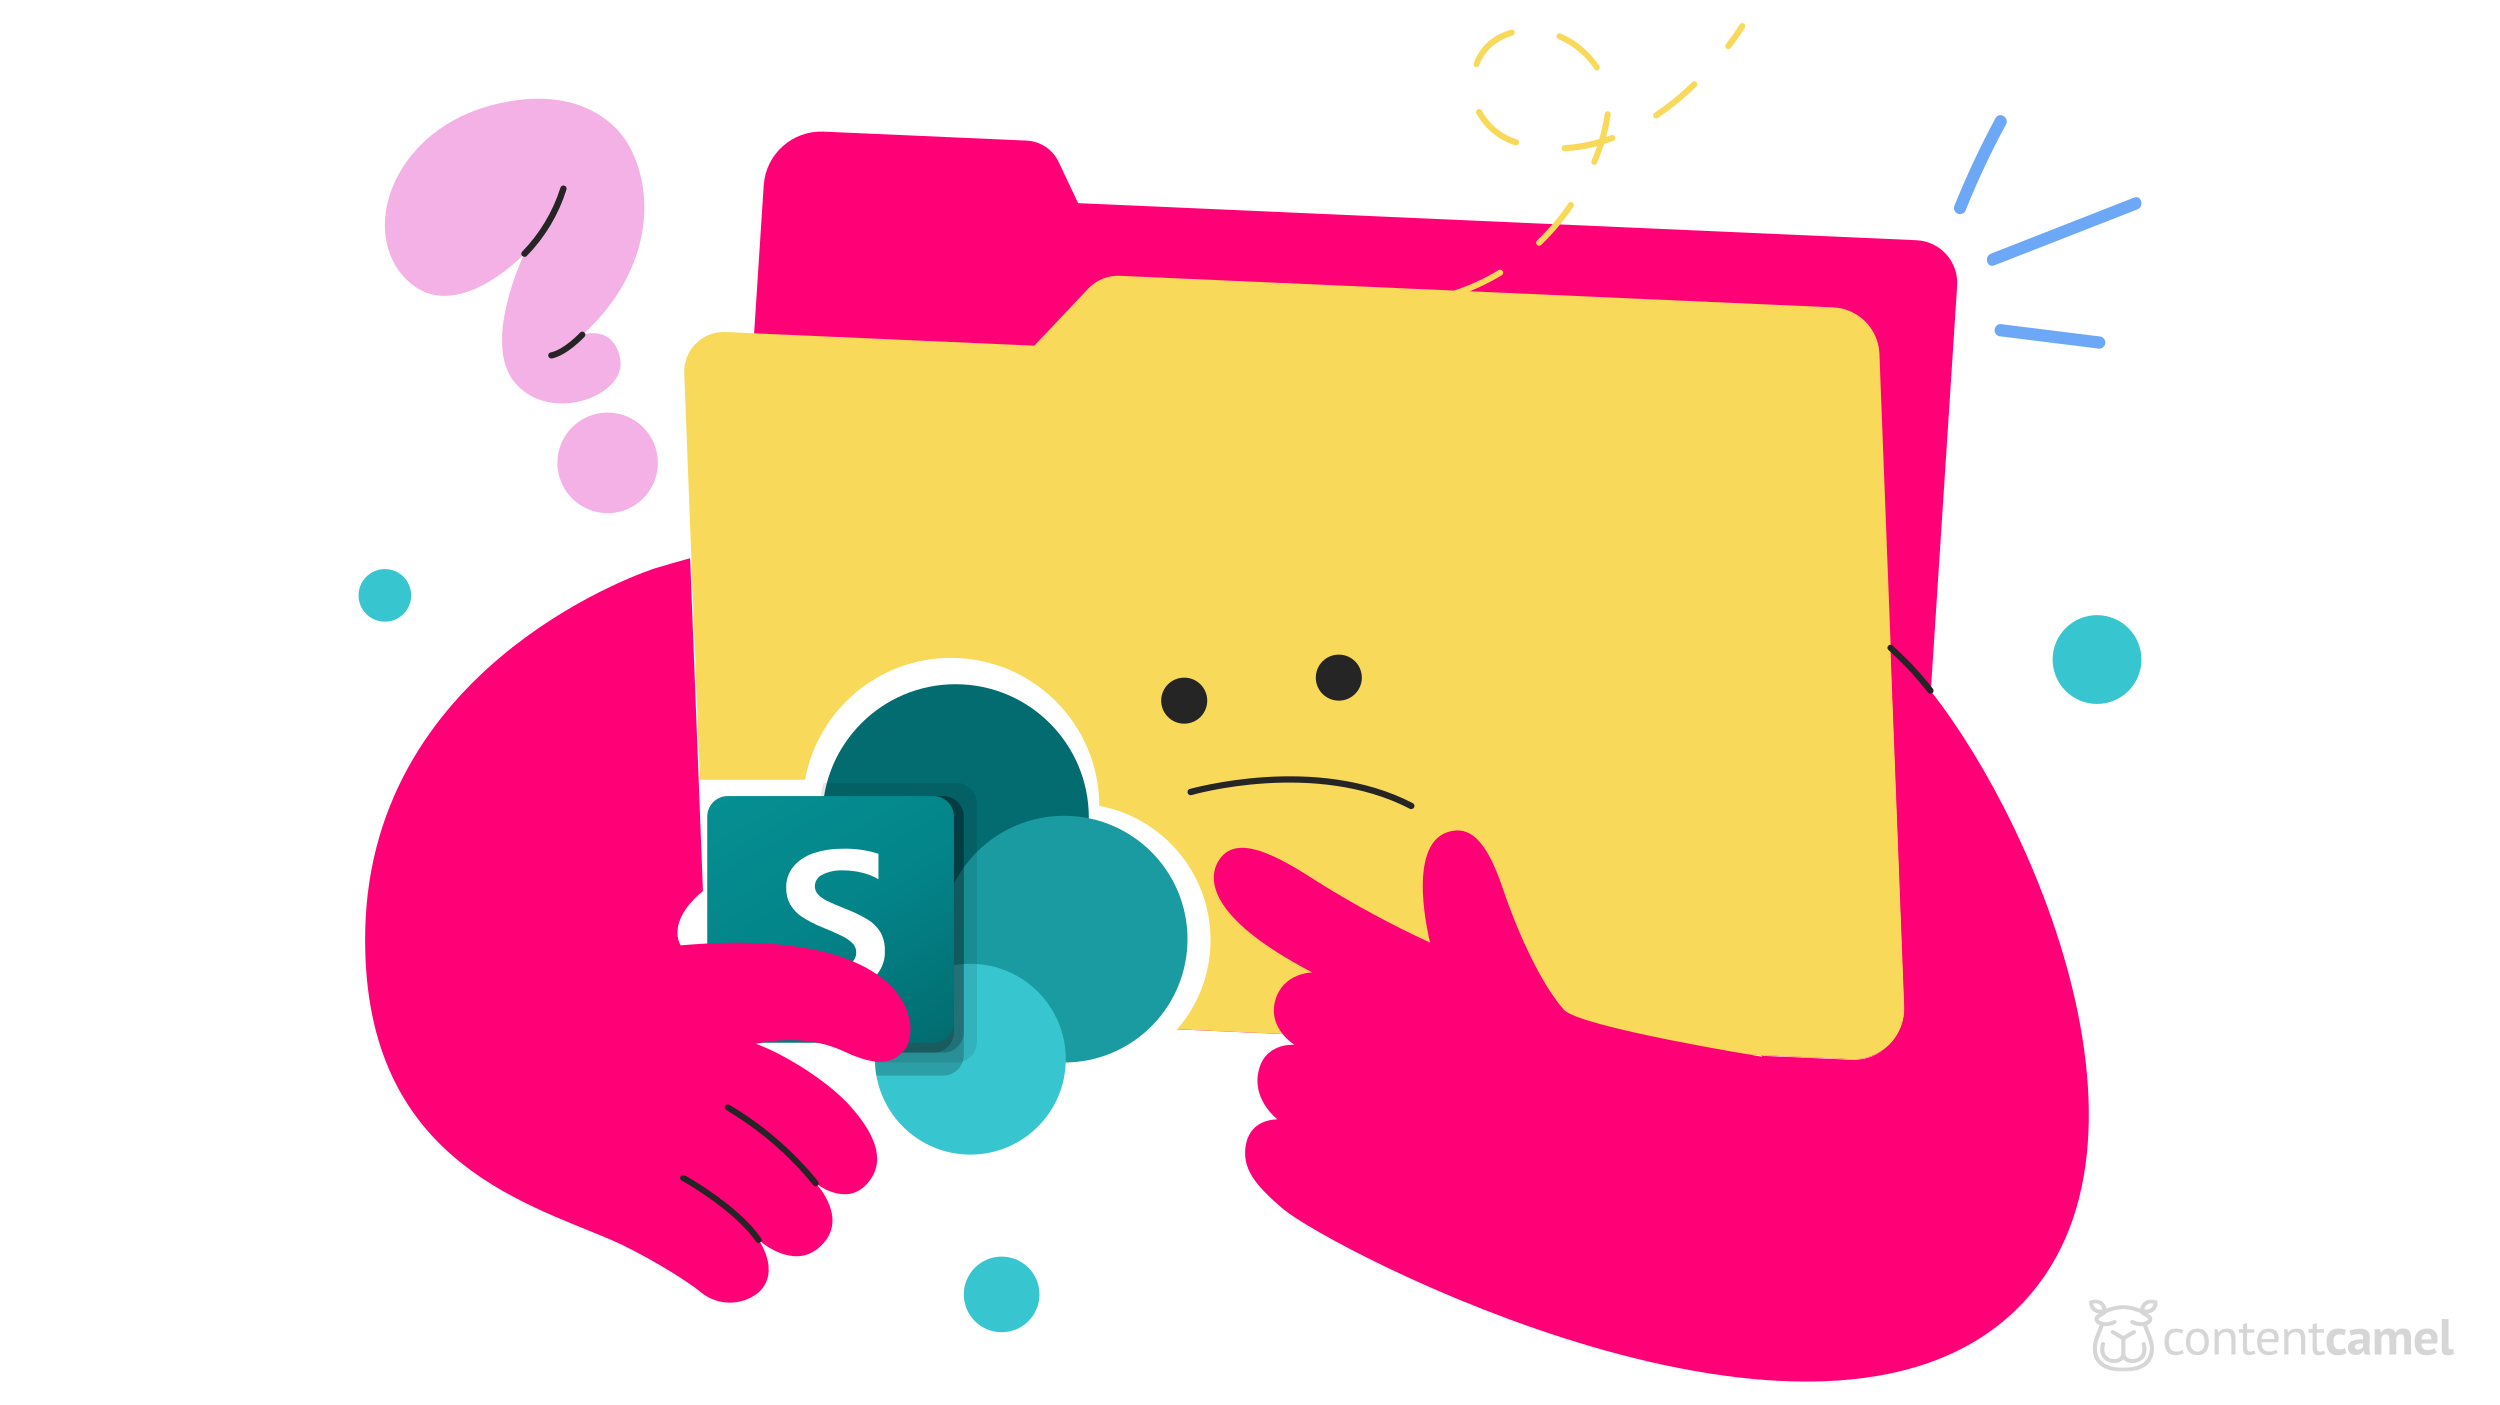 <?xml version="1.0" encoding="UTF-8"?>
<svg width="760px" height="427px" viewBox="0 0 760 427" version="1.1" xmlns="http://www.w3.org/2000/svg" xmlns:xlink="http://www.w3.org/1999/xlink">
    <title>Hero - Sharepoint</title>
    <defs>
        <polygon id="path-1" points="0 0 20.998 0 20.998 21.989 0 21.989"></polygon>
        <linearGradient x1="17.372%" y1="-6.51%" x2="82.628%" y2="106.51%" id="linearGradient-3">
            <stop stop-color="#058F92" offset="0%"></stop>
            <stop stop-color="#038489" offset="50%"></stop>
            <stop stop-color="#026D71" offset="100%"></stop>
        </linearGradient>
    </defs>
    <g id="Hero---Sharepoint" stroke="none" stroke-width="1" fill="none" fill-rule="evenodd">
        <rect fill="#FFFFFF" x="0" y="0" width="760" height="427"></rect>
        <g id="main-logo-white-copy" transform="translate(635, 395)">
            <g id="Fill-1-Clipped">
                <mask id="mask-2" fill="white">
                    <use xlink:href="#path-1"></use>
                </mask>
                <g id="path-1"></g>
                <path d="M3.429,18.308 C3.123,17.897 1.665,15.658 3.015,11.94 C3.242,11.315 3.501,10.681 3.751,10.067 C3.997,9.464 4.275,8.782 4.52,8.107 C4.759,8.133 4.99,8.146 5.208,8.146 C6.247,8.146 7.229,7.891 8.128,7.386 L8.159,7.368 L8.159,7.366 C8.332,7.256 8.438,7.068 8.438,6.868 C8.438,6.537 8.156,6.267 7.809,6.267 C7.714,6.267 7.62,6.288 7.535,6.328 L7.534,6.326 L7.49,6.35 C6.502,6.905 5.395,7.073 4.235,6.85 C3.56,6.69 3.096,6.424 2.996,6.137 C2.94,5.979 3.023,5.848 3.077,5.784 C3.261,5.567 3.641,5.371 4.009,5.181 C4.521,4.917 5.051,4.644 5.293,4.19 C5.955,3.898 8.22,2.977 10.499,2.971 C12.778,2.977 15.043,3.898 15.705,4.19 C15.947,4.644 16.477,4.917 16.991,5.182 C17.358,5.371 17.738,5.568 17.921,5.784 C17.976,5.848 18.058,5.979 18.002,6.137 C17.902,6.424 17.438,6.69 16.764,6.85 C15.6,7.074 14.496,6.905 13.508,6.35 L13.464,6.326 L13.463,6.328 C13.378,6.288 13.284,6.267 13.189,6.267 C12.842,6.267 12.56,6.537 12.56,6.868 C12.56,7.068 12.666,7.255 12.839,7.366 L12.838,7.368 L12.871,7.386 C13.769,7.891 14.751,8.146 15.79,8.146 C16.008,8.146 16.239,8.133 16.479,8.107 C16.722,8.779 17.001,9.463 17.247,10.067 C17.498,10.683 17.758,11.32 17.983,11.94 C19.333,15.658 17.875,17.897 17.569,18.308 C16.346,19.949 13.967,20.783 10.499,20.787 L10.499,20.787 C7.031,20.783 4.652,19.949 3.429,18.308 Z M18.714,2.793 C18.187,3.116 17.518,3.202 16.871,3.03 C16.977,2.396 17.337,1.85 17.864,1.527 C18.209,1.316 18.619,1.204 19.051,1.204 C19.271,1.204 19.491,1.233 19.707,1.29 C19.601,1.924 19.241,2.47 18.714,2.793 Z M1.291,1.29 C1.507,1.233 1.727,1.204 1.947,1.204 C2.379,1.204 2.79,1.316 3.135,1.527 C3.661,1.85 4.021,2.396 4.127,3.03 C3.48,3.202 2.811,3.116 2.284,2.793 C1.757,2.47 1.397,1.924 1.291,1.29 Z M20.998,0.883 L20.997,0.499 L20.632,0.338 C20.128,0.117 19.579,0 19.044,0 C18.378,0 17.735,0.179 17.184,0.516 C16.354,1.026 15.789,1.874 15.629,2.849 C15.301,2.721 14.966,2.602 14.632,2.494 C13.155,2.016 11.765,1.772 10.499,1.77 C9.233,1.772 7.843,2.016 6.366,2.494 C6.034,2.601 5.698,2.721 5.369,2.849 C5.209,1.874 4.644,1.026 3.814,0.516 C3.264,0.179 2.62,0 1.954,0 C1.419,0 0.87,0.117 0.366,0.338 L0.001,0.499 L-7.99360578e-14,0.883 C-0.002,2.094 0.598,3.186 1.604,3.804 C2.044,4.074 2.551,4.244 3.078,4.3 C2.717,4.496 2.359,4.723 2.1,5.028 C1.736,5.456 1.625,6.014 1.803,6.52 C1.942,6.912 2.312,7.455 3.292,7.823 C3.068,8.432 2.819,9.041 2.579,9.631 C2.324,10.257 2.059,10.905 1.827,11.547 C1.654,12.02 1.249,13.283 1.203,14.767 C1.15,16.438 1.555,17.863 2.405,19.004 C3.871,20.973 6.58,21.977 10.456,21.989 L10.456,21.989 L10.499,21.989 L10.542,21.989 L10.542,21.989 C14.418,21.977 17.127,20.973 18.593,19.004 C19.443,17.863 19.848,16.438 19.796,14.767 C19.749,13.282 19.344,12.02 19.172,11.547 C18.941,10.911 18.679,10.269 18.427,9.649 L18.419,9.631 C18.191,9.072 17.933,8.441 17.707,7.823 C18.686,7.455 19.057,6.912 19.195,6.52 C19.373,6.014 19.262,5.456 18.899,5.028 C18.64,4.723 18.282,4.496 17.921,4.3 C18.447,4.244 18.954,4.074 19.394,3.804 C20.401,3.186 21,2.094 20.998,0.883 Z M11.574,19.014 C12.093,19.247 12.691,19.37 13.303,19.37 C14.32,19.37 15.33,19.032 16.074,18.442 C16.871,17.81 18.089,16.317 17.298,13.406 L17.284,13.366 L17.282,13.367 C17.196,13.125 16.957,12.96 16.688,12.96 C16.341,12.96 16.059,13.23 16.059,13.561 C16.059,13.624 16.07,13.688 16.09,13.747 C16.531,15.41 16.24,16.748 15.271,17.517 C14.743,17.935 14.049,18.166 13.317,18.166 C12.881,18.166 12.452,18.081 12.108,17.927 C11.661,17.726 11.128,17.323 11.128,16.54 L11.128,12.176 L14.064,10.436 L14.095,10.417 L14.095,10.416 C14.263,10.303 14.362,10.122 14.362,9.926 C14.362,9.594 14.08,9.325 13.733,9.325 C13.628,9.325 13.524,9.35 13.432,9.399 L13.43,9.398 L10.499,11.135 L7.597,9.415 L7.561,9.394 L7.56,9.395 C7.469,9.349 7.368,9.325 7.265,9.325 C6.918,9.325 6.636,9.594 6.636,9.926 C6.636,10.121 6.734,10.3 6.899,10.413 L6.897,10.414 L9.87,12.176 L9.87,16.54 C9.87,17.322 9.337,17.726 8.89,17.927 C8.546,18.081 8.117,18.166 7.681,18.166 C6.949,18.166 6.255,17.935 5.727,17.517 C4.758,16.748 4.467,15.41 4.907,13.75 C4.928,13.688 4.939,13.625 4.939,13.561 C4.939,13.23 4.657,12.96 4.311,12.96 C4.041,12.96 3.803,13.125 3.716,13.366 L3.711,13.365 L3.7,13.406 C2.91,16.317 4.127,17.81 4.924,18.442 C5.668,19.032 6.678,19.37 7.695,19.37 C8.307,19.37 8.905,19.247 9.424,19.014 C9.857,18.82 10.218,18.558 10.499,18.236 C10.78,18.558 11.141,18.82 11.574,19.014 Z" id="Fill-1" fill="#D6D6D6" fill-rule="nonzero" mask="url(#mask-2)"></path>
            </g>
            <path d="M28.86,16.276 C28.543,16.502 28.167,16.674 27.733,16.792 C27.299,16.91 26.843,16.969 26.367,16.969 C25.753,16.969 25.234,16.874 24.811,16.684 C24.387,16.494 24.04,16.222 23.77,15.868 C23.5,15.513 23.304,15.087 23.183,14.589 C23.061,14.091 23,13.539 23,12.933 C23,11.628 23.296,10.63 23.889,9.936 C24.482,9.243 25.335,8.896 26.446,8.896 C26.955,8.896 27.386,8.935 27.741,9.012 C28.095,9.089 28.416,9.199 28.701,9.343 L28.336,10.406 C28.093,10.273 27.823,10.167 27.526,10.09 C27.23,10.013 26.912,9.975 26.573,9.975 C25.07,9.975 24.318,10.961 24.318,12.933 C24.318,13.323 24.358,13.695 24.437,14.05 C24.517,14.404 24.649,14.717 24.834,14.989 C25.02,15.262 25.263,15.48 25.565,15.644 C25.867,15.809 26.24,15.891 26.685,15.891 C27.066,15.891 27.407,15.834 27.709,15.721 C28.011,15.608 28.257,15.48 28.447,15.336 L28.86,16.276 Z M29.537,12.933 C29.537,11.628 29.837,10.63 30.435,9.936 C31.033,9.243 31.893,8.896 33.016,8.896 C33.608,8.896 34.125,8.991 34.564,9.181 C35.003,9.371 35.366,9.644 35.652,9.998 C35.938,10.352 36.149,10.778 36.287,11.277 C36.425,11.775 36.494,12.327 36.494,12.933 C36.494,14.237 36.194,15.236 35.596,15.929 C34.998,16.623 34.138,16.969 33.016,16.969 C32.423,16.969 31.906,16.874 31.467,16.684 C31.028,16.494 30.665,16.222 30.379,15.868 C30.093,15.513 29.882,15.087 29.744,14.589 C29.606,14.091 29.537,13.539 29.537,12.933 Z M30.856,12.933 C30.856,13.323 30.895,13.698 30.975,14.057 C31.054,14.417 31.179,14.73 31.348,14.997 C31.517,15.264 31.74,15.48 32.015,15.644 C32.29,15.809 32.624,15.891 33.016,15.891 C34.455,15.901 35.175,14.915 35.175,12.933 C35.175,12.532 35.136,12.152 35.056,11.793 C34.977,11.433 34.852,11.12 34.683,10.853 C34.514,10.586 34.291,10.373 34.016,10.214 C33.741,10.054 33.407,9.975 33.016,9.975 C31.576,9.965 30.856,10.951 30.856,12.933 Z M43.333,16.784 L43.333,12.394 C43.333,11.592 43.214,10.989 42.975,10.583 C42.737,10.178 42.3,9.975 41.665,9.975 C41.104,9.975 40.641,10.121 40.276,10.414 C39.91,10.707 39.654,11.074 39.505,11.515 L39.505,16.784 L38.235,16.784 L38.235,9.081 L39.124,9.081 L39.362,10.021 L39.426,10.021 C39.68,9.692 40.021,9.423 40.45,9.212 C40.879,9.002 41.39,8.896 41.983,8.896 C42.417,8.896 42.798,8.945 43.126,9.043 C43.455,9.14 43.727,9.312 43.944,9.559 C44.161,9.805 44.325,10.137 44.437,10.553 C44.548,10.968 44.603,11.495 44.603,12.132 L44.603,16.784 L43.333,16.784 Z M45.614,9.081 L46.853,9.081 L46.853,7.556 L48.123,7.202 L48.123,9.081 L50.283,9.081 L50.283,10.16 L48.123,10.16 L48.123,14.427 C48.123,14.961 48.192,15.339 48.33,15.56 C48.467,15.78 48.7,15.891 49.029,15.891 C49.304,15.891 49.537,15.863 49.727,15.806 C49.918,15.75 50.13,15.675 50.363,15.583 L50.648,16.522 C50.363,16.656 50.05,16.764 49.711,16.846 C49.373,16.928 49.007,16.969 48.616,16.969 C47.97,16.969 47.514,16.792 47.25,16.438 C46.985,16.083 46.853,15.49 46.853,14.658 L46.853,10.16 L45.614,10.16 L45.614,9.081 Z M57.408,16.168 C57.091,16.415 56.691,16.61 56.209,16.754 C55.727,16.897 55.217,16.969 54.677,16.969 C54.073,16.969 53.549,16.874 53.104,16.684 C52.66,16.494 52.294,16.222 52.008,15.868 C51.723,15.513 51.511,15.09 51.373,14.597 C51.236,14.104 51.167,13.549 51.167,12.933 C51.167,11.618 51.469,10.617 52.072,9.929 C52.676,9.24 53.538,8.896 54.661,8.896 C55.021,8.896 55.381,8.935 55.741,9.012 C56.101,9.089 56.424,9.235 56.709,9.451 C56.995,9.667 57.228,9.972 57.408,10.368 C57.588,10.763 57.678,11.284 57.678,11.931 C57.678,12.27 57.646,12.645 57.583,13.056 L52.485,13.056 C52.485,13.508 52.533,13.908 52.628,14.258 C52.723,14.607 52.871,14.902 53.073,15.144 C53.274,15.385 53.536,15.57 53.859,15.698 C54.182,15.827 54.576,15.891 55.042,15.891 C55.402,15.891 55.762,15.829 56.122,15.706 C56.482,15.583 56.752,15.439 56.932,15.275 L57.408,16.168 Z M54.677,9.975 C54.052,9.975 53.552,10.134 53.176,10.452 C52.8,10.771 52.575,11.315 52.501,12.085 L56.439,12.085 C56.439,11.305 56.286,10.758 55.979,10.445 C55.672,10.131 55.238,9.975 54.677,9.975 Z M64.517,16.784 L64.517,12.394 C64.517,11.592 64.398,10.989 64.16,10.583 C63.922,10.178 63.485,9.975 62.85,9.975 C62.289,9.975 61.825,10.121 61.46,10.414 C61.095,10.707 60.838,11.074 60.69,11.515 L60.69,16.784 L59.419,16.784 L59.419,9.081 L60.309,9.081 L60.547,10.021 L60.611,10.021 C60.865,9.692 61.206,9.423 61.635,9.212 C62.064,9.002 62.575,8.896 63.167,8.896 C63.602,8.896 63.983,8.945 64.311,9.043 C64.639,9.14 64.912,9.312 65.129,9.559 C65.346,9.805 65.51,10.137 65.621,10.553 C65.732,10.968 65.788,11.495 65.788,12.132 L65.788,16.784 L64.517,16.784 Z M66.799,9.081 L68.037,9.081 L68.037,7.556 L69.308,7.202 L69.308,9.081 L71.468,9.081 L71.468,10.16 L69.308,10.16 L69.308,14.427 C69.308,14.961 69.377,15.339 69.514,15.56 C69.652,15.78 69.885,15.891 70.213,15.891 C70.488,15.891 70.721,15.863 70.912,15.806 C71.103,15.75 71.314,15.675 71.547,15.583 L71.833,16.522 C71.547,16.656 71.235,16.764 70.896,16.846 C70.557,16.928 70.192,16.969 69.8,16.969 C69.154,16.969 68.699,16.792 68.434,16.438 C68.17,16.083 68.037,15.49 68.037,14.658 L68.037,10.16 L66.799,10.16 L66.799,9.081 Z M78.275,16.307 C77.958,16.533 77.574,16.705 77.124,16.823 C76.674,16.941 76.211,17 75.734,17 C75.099,17 74.562,16.902 74.122,16.707 C73.683,16.512 73.325,16.237 73.05,15.883 C72.775,15.529 72.576,15.1 72.455,14.597 C72.333,14.093 72.272,13.539 72.272,12.933 C72.272,11.628 72.574,10.624 73.177,9.921 C73.781,9.217 74.66,8.866 75.814,8.866 C76.396,8.866 76.864,8.912 77.219,9.004 C77.574,9.097 77.894,9.215 78.18,9.359 L77.688,10.992 C77.444,10.879 77.203,10.791 76.965,10.73 C76.727,10.668 76.454,10.637 76.147,10.637 C75.575,10.637 75.141,10.82 74.845,11.184 C74.548,11.549 74.4,12.132 74.4,12.933 C74.4,13.261 74.437,13.564 74.511,13.842 C74.585,14.119 74.697,14.36 74.845,14.566 C74.993,14.771 75.186,14.933 75.424,15.051 C75.663,15.169 75.941,15.228 76.258,15.228 C76.608,15.228 76.904,15.185 77.148,15.097 C77.391,15.01 77.608,14.905 77.799,14.782 L78.275,16.307 Z M79.222,9.528 C79.646,9.343 80.149,9.197 80.731,9.089 C81.313,8.981 81.922,8.927 82.557,8.927 C83.108,8.927 83.569,8.991 83.939,9.12 C84.31,9.248 84.604,9.43 84.821,9.667 C85.038,9.903 85.191,10.185 85.281,10.514 C85.371,10.843 85.416,11.212 85.416,11.623 C85.416,12.075 85.4,12.53 85.369,12.987 C85.337,13.444 85.318,13.893 85.313,14.335 C85.308,14.776 85.321,15.205 85.353,15.621 C85.384,16.037 85.464,16.43 85.591,16.8 L83.907,16.8 L83.574,15.737 L83.494,15.737 C83.283,16.055 82.989,16.33 82.613,16.561 C82.237,16.792 81.753,16.908 81.16,16.908 C80.789,16.908 80.456,16.854 80.159,16.746 C79.863,16.638 79.609,16.484 79.397,16.284 C79.185,16.083 79.021,15.847 78.905,15.575 C78.788,15.303 78.73,14.997 78.73,14.658 C78.73,14.186 78.839,13.788 79.056,13.464 C79.273,13.141 79.585,12.879 79.993,12.679 C80.4,12.478 80.887,12.34 81.454,12.263 C82.02,12.186 82.653,12.162 83.352,12.193 C83.426,11.618 83.383,11.205 83.225,10.953 C83.066,10.701 82.711,10.576 82.16,10.576 C81.748,10.576 81.311,10.617 80.85,10.699 C80.39,10.781 80.011,10.889 79.715,11.022 L79.222,9.528 Z M81.843,15.259 C82.256,15.259 82.584,15.169 82.827,14.989 C83.071,14.81 83.251,14.617 83.367,14.412 L83.367,13.41 C83.039,13.38 82.724,13.374 82.422,13.395 C82.121,13.415 81.853,13.462 81.62,13.534 C81.388,13.606 81.202,13.708 81.065,13.842 C80.927,13.975 80.858,14.145 80.858,14.35 C80.858,14.638 80.945,14.861 81.12,15.02 C81.295,15.18 81.536,15.259 81.843,15.259 Z M91.398,16.784 L91.398,12.594 C91.398,11.885 91.329,11.382 91.191,11.084 C91.054,10.786 90.768,10.637 90.334,10.637 C89.974,10.637 89.683,10.732 89.46,10.922 C89.238,11.112 89.068,11.356 88.952,11.654 L88.952,16.784 L86.887,16.784 L86.887,9.081 L88.491,9.081 L88.73,10.098 L88.793,10.098 C89.037,9.769 89.346,9.482 89.722,9.235 C90.098,8.989 90.583,8.866 91.175,8.866 C91.684,8.866 92.099,8.966 92.422,9.166 C92.745,9.366 92.997,9.703 93.177,10.175 C93.42,9.775 93.732,9.456 94.114,9.22 C94.495,8.984 94.955,8.866 95.495,8.866 C95.94,8.866 96.318,8.917 96.631,9.02 C96.943,9.122 97.197,9.299 97.393,9.551 C97.589,9.803 97.735,10.139 97.83,10.56 C97.925,10.981 97.973,11.515 97.973,12.162 L97.973,16.784 L95.908,16.784 L95.908,12.455 C95.908,11.849 95.842,11.395 95.71,11.092 C95.577,10.789 95.283,10.637 94.828,10.637 C94.458,10.637 94.164,10.735 93.947,10.93 C93.73,11.125 93.568,11.392 93.462,11.731 L93.462,16.784 L91.398,16.784 Z M105.765,16.122 C105.447,16.368 105.016,16.576 104.47,16.746 C103.925,16.915 103.346,17 102.731,17 C101.45,17 100.513,16.638 99.92,15.914 C99.327,15.19 99.031,14.196 99.031,12.933 C99.031,11.577 99.365,10.56 100.032,9.882 C100.699,9.204 101.636,8.866 102.843,8.866 C103.245,8.866 103.637,8.917 104.018,9.02 C104.399,9.122 104.738,9.292 105.034,9.528 C105.331,9.764 105.569,10.083 105.749,10.483 C105.929,10.884 106.019,11.382 106.019,11.978 C106.019,12.193 106.006,12.424 105.979,12.671 C105.953,12.917 105.913,13.174 105.86,13.441 L101.096,13.441 C101.127,14.088 101.299,14.576 101.612,14.905 C101.924,15.233 102.43,15.398 103.128,15.398 C103.563,15.398 103.952,15.334 104.296,15.205 C104.64,15.077 104.902,14.946 105.082,14.812 L105.765,16.122 Z M102.811,10.468 C102.271,10.468 101.871,10.624 101.612,10.938 C101.352,11.251 101.196,11.669 101.143,12.193 L104.097,12.193 C104.14,11.639 104.052,11.212 103.835,10.915 C103.618,10.617 103.277,10.468 102.811,10.468 Z M109.348,14.196 C109.348,14.556 109.396,14.817 109.491,14.982 C109.587,15.146 109.74,15.228 109.952,15.228 C110.079,15.228 110.203,15.218 110.325,15.197 C110.447,15.177 110.598,15.131 110.778,15.059 L111,16.63 C110.831,16.712 110.571,16.795 110.222,16.877 C109.872,16.959 109.512,17 109.142,17 C108.538,17 108.078,16.864 107.76,16.592 C107.443,16.32 107.284,15.87 107.284,15.244 L107.284,6 L109.348,6 L109.348,14.196 Z" id="contentcamel" fill="#D6D6D6" fill-rule="nonzero"></path>
        </g>
        <g id="find-folder" transform="translate(109, 7)" fill-rule="nonzero">
            <path d="M218.744,54.757 L212.804,42.189 C210.993,38.394 207.229,35.912 203.023,35.738 L141.293,33.013 C131.864,32.659 123.852,39.833 123.178,49.233 L108.033,282.676 C107.75,287.142 109.275,291.535 112.266,294.868 C115.257,298.2 119.463,300.193 123.939,300.398 L453.638,314.987 C463.071,315.35 471.089,308.171 471.753,298.766 L485.97,79.875 C486.208,76.38 485.022,72.937 482.68,70.329 C480.338,67.721 477.039,66.17 473.535,66.028 L218.744,54.757 Z" id="Path" fill="#FF0077"></path>
            <path d="M221.874,80.668 L205.428,98.083 L111.806,93.947 C108.361,93.734 104.989,95.005 102.545,97.438 C100.1,99.87 98.818,103.231 99.021,106.671 L105.785,282.571 C106.312,292.122 113.912,299.771 123.476,300.376 L453.586,314.973 C457.998,315.234 462.311,313.602 465.442,310.488 C468.573,307.374 470.222,303.074 469.976,298.67 L462.338,100.365 C461.955,92.896 456.01,86.907 448.531,86.454 L231.555,76.847 C227.924,76.648 224.387,78.044 221.874,80.668 L221.874,80.668 Z M416.401,7.926 C416.046,7.934 415.718,7.734 415.563,7.416 C415.407,7.097 415.451,6.717 415.676,6.442 C418.371,2.9 419.857,0.47 419.857,0.452 C419.985,0.239 420.192,0.086 420.433,0.027 C420.673,-0.032 420.928,0.007 421.14,0.136 C421.351,0.26 421.504,0.463 421.564,0.7 C421.623,0.938 421.584,1.189 421.456,1.397 C420.135,3.529 418.696,5.585 417.144,7.555 C416.967,7.786 416.693,7.923 416.401,7.926 L416.401,7.926 Z" id="Shape" fill="#F9D95A"></path>
            <path d="M308.461,87 C307.02,87 305.543,86.963 304.028,86.889 C303.518,86.863 303.125,86.427 303.151,85.915 C303.176,85.402 303.611,85.008 304.121,85.034 C309.052,85.277 313.994,85.103 318.896,84.514 C319.137,84.477 319.383,84.542 319.575,84.693 C319.768,84.844 319.889,85.068 319.912,85.312 C319.949,85.556 319.885,85.805 319.735,86.001 C319.585,86.197 319.362,86.323 319.118,86.351 C315.582,86.786 312.023,87.003 308.461,87 L308.461,87 Z M333.524,83.086 C333.124,83.091 332.766,82.836 332.638,82.455 C332.489,81.964 332.749,81.443 333.229,81.268 C337.897,79.719 342.376,77.647 346.582,75.09 C347.016,74.834 347.575,74.974 347.838,75.406 C347.972,75.616 348.014,75.871 347.955,76.113 C347.895,76.355 347.74,76.562 347.524,76.686 C343.201,79.298 338.605,81.426 333.82,83.03 L333.524,83.086 Z M358.883,67.707 C358.509,67.702 358.174,67.47 358.037,67.121 C357.899,66.771 357.985,66.373 358.255,66.112 C361.804,62.692 364.992,58.912 367.767,54.833 C367.951,54.558 368.268,54.403 368.598,54.426 C368.927,54.449 369.22,54.647 369.364,54.945 C369.509,55.244 369.484,55.597 369.3,55.872 C366.453,60.061 363.178,63.941 359.529,67.447 C359.359,67.621 359.125,67.715 358.883,67.707 Z M375.672,43.09 C375.556,43.117 375.436,43.117 375.321,43.09 C375.093,43 374.911,42.821 374.817,42.593 C374.723,42.366 374.725,42.11 374.822,41.884 C375.432,40.4 375.986,38.916 376.484,37.469 C373.285,38.295 370.012,38.799 366.714,38.972 C366.465,39.004 366.215,38.927 366.027,38.76 C365.84,38.592 365.733,38.352 365.735,38.1 C365.714,37.584 366.109,37.147 366.622,37.117 C370.189,36.9 373.721,36.277 377.149,35.262 C377.905,32.763 378.461,30.207 378.812,27.619 C378.839,27.372 378.964,27.147 379.159,26.993 C379.353,26.84 379.601,26.771 379.846,26.803 C380.345,26.879 380.695,27.337 380.64,27.841 C380.336,30.134 379.873,32.403 379.255,34.631 L380.917,34.056 C381.373,33.94 381.842,34.187 382.008,34.629 C382.173,35.07 381.982,35.566 381.563,35.781 C380.585,36.152 379.606,36.468 378.627,36.764 C378.036,38.62 377.334,40.586 376.521,42.515 C376.384,42.865 376.046,43.094 375.672,43.09 L375.672,43.09 Z M351.92,37.173 C351.816,37.19 351.71,37.19 351.606,37.173 C346.567,35.601 342.334,32.121 339.804,27.47 C339.569,27.015 339.747,26.454 340.201,26.218 C340.655,25.983 341.213,26.161 341.448,26.617 C343.762,30.843 347.625,33.996 352.215,35.41 C352.695,35.585 352.949,36.111 352.788,36.597 C352.654,36.961 352.306,37.199 351.92,37.191 L351.92,37.173 Z M394.492,29.01 C394.186,29.018 393.898,28.863 393.735,28.602 C393.595,28.401 393.541,28.152 393.586,27.911 C393.631,27.67 393.772,27.458 393.975,27.322 C398.067,24.555 401.9,21.419 405.426,17.954 C405.664,17.722 406.006,17.635 406.325,17.726 C406.644,17.816 406.89,18.071 406.972,18.393 C407.053,18.716 406.957,19.058 406.719,19.29 C403.111,22.829 399.192,26.033 395.009,28.862 C394.859,28.97 394.678,29.029 394.492,29.029 L394.492,29.01 Z M376.484,14.429 C376.175,14.429 375.888,14.268 375.727,14.003 C373.009,9.971 369.194,6.809 364.738,4.894 C364.512,4.796 364.334,4.612 364.244,4.382 C364.154,4.152 364.159,3.896 364.257,3.67 C364.347,3.441 364.526,3.259 364.754,3.168 C364.981,3.076 365.236,3.083 365.458,3.187 C370.222,5.263 374.293,8.669 377.186,13.001 C377.464,13.426 377.349,13.998 376.928,14.281 C376.797,14.375 376.644,14.433 376.484,14.448 L376.484,14.429 Z M339.878,13.409 C339.774,13.428 339.667,13.428 339.564,13.409 C339.092,13.227 338.847,12.703 339.01,12.222 C340.228,8.785 342.589,5.876 345.696,3.985 C347.147,3.143 348.698,2.489 350.313,2.037 C350.803,1.894 351.315,2.176 351.458,2.668 C351.589,3.164 351.302,3.674 350.812,3.818 C349.339,4.249 347.929,4.872 346.619,5.673 C343.904,7.295 341.825,9.803 340.727,12.778 C340.599,13.143 340.263,13.393 339.878,13.409 L339.878,13.409 Z M289.012,85.108 C286.63,84.663 284.173,84.143 281.735,83.531 C281.225,83.413 280.907,82.902 281.024,82.39 C281.142,81.878 281.65,81.558 282.16,81.676 C284.58,82.27 286.999,82.789 289.345,83.234 C289.844,83.328 290.174,83.809 290.084,84.31 C290.047,84.559 289.914,84.782 289.713,84.932 C289.512,85.082 289.26,85.145 289.012,85.108 L289.012,85.108 Z" id="Shape" fill="#F9D95A"></path>
            <circle id="Oval" fill="#252525" cx="298" cy="199" r="7"></circle>
            <circle id="Oval" fill="#252525" cx="251" cy="206" r="7"></circle>
            <path d="M320.05,239 C319.901,238.998 319.755,238.96 319.624,238.887 C290.782,223.894 253.581,234.6 253.21,234.714 C252.879,234.805 252.525,234.709 252.282,234.462 C252.04,234.216 251.944,233.856 252.032,233.518 C252.12,233.181 252.379,232.916 252.71,232.825 C253.08,232.825 290.968,221.817 320.477,237.15 C320.869,237.343 321.077,237.79 320.974,238.222 C320.871,238.654 320.486,238.954 320.05,238.943 L320.05,239 Z" id="Path" fill="#252525"></path>
            <g id="Group" transform="translate(2, 132)">
                <g id="sharepoint-logo" transform="translate(96, 61)">
                    <path d="M82.11,0 C107.007,0 127.19,20.186 127.19,45.087 L127.19,44.986 C146.433,48.575 161,65.459 161,85.746 C161,108.272 143.041,126.602 120.662,127.195 C119.435,143.86 105.527,157 88.55,157 C70.766,157 56.35,142.581 56.35,124.795 C56.35,123.153 56.473,121.54 56.71,119.964 L6.908,119.964 C3.093,119.964 0,116.871 0,113.055 L0,43.945 C0,40.129 3.093,37.036 6.908,37.036 L37.747,37.036 C41.543,15.976 59.961,0 82.11,0 Z" id="Combined-Shape" fill="#FFFFFF"></path>
                    <circle id="Oval" fill="#036C70" cx="83.5" cy="48.5" r="40.5"></circle>
                    <circle id="Oval" fill="#1A9BA1" cx="116.5" cy="85.5" r="37.5"></circle>
                    <circle id="Oval" fill="#37C6D0" cx="88" cy="122" r="29"></circle>
                    <path d="M90,44.222 L90,116.778 C89.983,119.299 88.443,121.564 86.092,122.524 C85.343,122.838 84.539,123 83.727,123 L59.181,123 C59.147,122.422 59.147,121.878 59.147,121.3 C59.135,120.732 59.158,120.165 59.215,119.6 C59.843,108.732 66.594,99.143 76.665,94.814 L76.665,88.49 C54.251,84.967 38.961,64.091 42.512,41.861 C42.537,41.708 42.563,41.554 42.589,41.4 C42.76,40.253 43,39.118 43.309,38 L83.727,38 C87.186,38.013 89.987,40.791 90,44.222 Z" id="Path" fill="#000000" opacity="0.1"></path>
                    <path d="M79.81,42 L42.582,42 C38.821,64.189 53.678,85.24 75.765,89.018 C76.434,89.133 77.106,89.23 77.779,89.311 C67.288,94.309 59.643,108.504 58.993,120.2 C58.937,120.765 58.914,121.332 58.925,121.9 C58.925,122.478 58.925,123.022 58.959,123.6 C59.02,124.743 59.167,125.879 59.399,127 L79.807,127 C82.316,126.983 84.571,125.455 85.526,123.124 C85.839,122.382 86,121.584 86,120.778 L86,48.222 C85.987,44.792 83.224,42.015 79.81,42 Z" id="Path" fill="#000000" opacity="0.2"></path>
                    <path d="M79.807,42 L42.582,42 C38.822,64.135 53.68,85.133 75.768,88.9 C76.22,88.978 76.673,89.047 77.127,89.109 C66.974,94.453 59.631,108.578 58.995,120 L79.807,120 C83.217,119.974 85.974,117.211 86,113.794 L86,48.206 C85.987,44.784 83.222,42.013 79.807,42 Z" id="Path" fill="#000000" opacity="0.2"></path>
                    <path d="M76.748,42 L42.586,42 C39.002,62.895 52.192,83.018 72.888,88.23 C65.051,97.119 60.245,108.238 59.155,120 L76.748,120 C80.196,119.987 82.987,117.216 83,113.794 L83,48.206 C82.998,44.779 80.2,42.002 76.748,42 Z" id="Path" fill="#000000" opacity="0.2"></path>
                    <path d="M14.249,42 L76.751,42 C80.202,42 83,44.798 83,48.249 L83,110.751 C83,114.202 80.202,117 76.751,117 L14.249,117 C10.798,117 8,114.202 8,110.751 L8,48.249 C8,44.798 10.798,42 14.249,42 Z" id="Path" fill="url(#linearGradient-3)"></path>
                    <path d="M36.839,78.741 C35.371,77.781 34.144,76.503 33.253,75.005 C32.389,73.439 31.959,71.677 32.005,69.895 C31.928,67.483 32.754,65.127 34.326,63.276 C35.978,61.423 38.114,60.051 40.501,59.308 C43.222,58.426 46.072,57.991 48.936,58.021 C52.702,57.886 56.463,58.404 60.047,59.554 L60.047,67.301 C58.49,66.372 56.794,65.69 55.021,65.28 C53.098,64.816 51.125,64.583 49.144,64.586 C47.056,64.511 44.981,64.944 43.103,65.846 C41.653,66.462 40.713,67.868 40.71,69.424 C40.704,70.367 41.072,71.276 41.735,71.957 C42.519,72.759 43.446,73.412 44.471,73.884 C45.61,74.443 47.32,75.186 49.599,76.114 C49.85,76.192 50.095,76.289 50.331,76.403 C52.574,77.267 54.738,78.319 56.799,79.546 C58.36,80.494 59.67,81.794 60.622,83.339 C61.597,85.09 62.07,87.07 61.989,89.066 C62.101,91.542 61.332,93.98 59.815,95.958 C58.303,97.776 56.282,99.116 54.003,99.811 C51.322,100.639 48.524,101.039 45.715,100.997 C43.195,101.008 40.678,100.805 38.193,100.391 C36.095,100.052 34.048,99.46 32.097,98.625 L32.097,90.457 C33.961,91.769 36.044,92.749 38.251,93.354 C40.451,94.029 42.738,94.39 45.042,94.425 C47.174,94.558 49.302,94.113 51.196,93.138 C52.522,92.401 53.329,91.004 53.295,89.504 C53.304,88.46 52.885,87.456 52.133,86.721 C51.197,85.816 50.114,85.073 48.929,84.521 C47.561,83.848 45.548,82.96 42.888,81.857 C40.772,81.019 38.745,79.975 36.839,78.741 Z" id="Path" fill="#FFFFFF"></path>
                </g>
                <path d="M95.932,148.387 C95.932,148.387 91.12,141.498 102.694,131.862 L98.793,30.704 C95.337,31.644 91.777,32.666 88.111,33.767 C88.111,33.767 1.894,61.192 0.037,143.652 C-1.524,212.78 47.297,226.186 74.865,237.94 C83.448,241.654 97.158,249.731 102.137,253.908 C107.234,258.031 114.52,258.031 119.618,253.908 C126.51,247.484 119.618,237.94 119.618,237.94 C119.618,237.94 129.594,247.112 137.693,240.502 C147.929,232.11 136.987,220.709 136.987,220.709 C136.987,220.709 145.923,227.969 152.351,221.117 C158.425,214.656 155.676,206.504 147.558,197.351 C140.61,189.496 126.788,181.122 118.819,178.337 C118.819,178.337 132.789,174.623 145.458,180.584 C155.936,185.504 160.32,184.204 163.627,180.584 C169.832,173.918 166.804,142.204 95.932,148.387 L95.932,148.387 Z" id="Path" fill="#FF0077"></path>
                <path d="M119.618,238.868 C119.311,238.869 119.025,238.715 118.856,238.46 C112.112,228.749 96.378,219.892 96.21,219.892 C95.765,219.64 95.607,219.075 95.857,218.629 C95.975,218.412 96.175,218.251 96.412,218.181 C96.649,218.112 96.904,218.139 97.121,218.258 C97.771,218.629 113.394,227.338 120.379,237.401 C120.521,237.605 120.576,237.858 120.53,238.102 C120.485,238.346 120.344,238.562 120.138,238.701 C119.987,238.811 119.804,238.87 119.618,238.868 L119.618,238.868 Z M136.987,221.637 C136.696,221.634 136.421,221.497 136.244,221.266 C128.843,212.156 119.879,204.435 109.772,198.465 C109.33,198.199 109.182,197.63 109.437,197.183 C109.561,196.972 109.765,196.819 110.002,196.76 C110.24,196.7 110.492,196.739 110.701,196.868 C121.02,202.959 130.168,210.844 137.712,220.152 C137.86,220.349 137.923,220.596 137.888,220.84 C137.853,221.084 137.723,221.304 137.526,221.452 C137.372,221.572 137.183,221.637 136.987,221.637 L136.987,221.637 Z" id="Shape" fill="#252525"></path>
            </g>
            <g id="Group" transform="translate(260, 189)">
                <path d="M211.175,6.238 C209.324,4.383 207.565,2.528 205.714,0.932 L209.898,109.848 C210.143,114.253 208.5,118.554 205.381,121.669 C202.263,124.783 197.966,126.416 193.571,126.155 L167.027,124.986 L166.342,124.8 L166.694,125.246 C166.694,125.246 111.033,116.267 106.368,110.924 C100.001,103.652 93.004,89.349 87.858,74.099 C82.712,58.85 77.585,55.028 71.31,56.883 C58.056,60.798 65.756,90.554 65.756,90.554 C54.143,85.206 42.879,79.127 32.03,72.355 C19.202,64.044 7.3,57.514 1.858,65.065 C-2.029,70.482 -2.732,82.559 29.939,99.626 C29.939,99.626 21.072,99.626 18.684,108.123 C16.296,116.619 24.496,121.61 24.496,121.61 C24.496,121.61 14.816,120.756 13.39,130.755 C12.224,138.862 19.351,144.298 19.351,144.298 C19.351,144.298 11.521,143.946 9.855,151.478 C8.189,159.009 12.539,164.241 20.961,171.439 C34.936,183.405 183.483,261.228 244.049,202.012 C295.842,151.496 244.012,40.688 211.175,6.238 L211.175,6.238 Z" id="Path" fill="#FF0077"></path>
                <path d="M217.857,14.883 C217.576,14.879 217.311,14.75 217.135,14.53 C215.042,11.878 212.831,9.321 210.508,6.869 C208.916,5.199 207.139,3.474 205.085,1.619 C204.84,1.393 204.734,1.054 204.806,0.729 C204.879,0.404 205.119,0.142 205.436,0.043 C205.753,-0.057 206.099,0.02 206.344,0.246 C208.417,2.101 210.231,3.956 211.897,5.589 C214.062,7.87 216.321,10.486 218.616,13.38 C218.931,13.78 218.865,14.36 218.468,14.679 C218.294,14.817 218.078,14.889 217.857,14.883 L217.857,14.883 Z" id="Path" fill="#252525"></path>
            </g>
            <g id="Group" transform="translate(8, 23)">
                <path d="M42.409,47.164 C42.409,47.164 21.421,69.462 6.733,55.151 C-7.956,40.841 1.984,10.963 30.751,2.477 C54.769,-4.604 69.254,4.733 74.557,14.92 C82.723,30.561 80.099,53.506 60.164,71.717 C60.164,71.717 69.808,68.574 71.564,79.39 C73.319,90.206 50.815,98.877 39.896,86.786 C28.977,74.694 42.409,47.164 42.409,47.164 L42.409,47.164 Z" id="Path" fill="#F4B1E6"></path>
                <ellipse id="Oval" fill="#F4B1E6" cx="67.721" cy="110.71" rx="15.279" ry="15.29"></ellipse>
                <path d="M42.409,48.089 C42.157,48.081 41.918,47.975 41.744,47.793 C41.57,47.623 41.472,47.389 41.472,47.146 C41.472,46.902 41.57,46.669 41.744,46.499 C47.074,41.02 51.053,34.373 53.365,27.086 C53.508,26.575 54.037,26.277 54.548,26.42 C55.058,26.563 55.355,27.093 55.213,27.603 C52.83,35.241 48.662,42.2 43.056,47.904 C42.868,48.039 42.639,48.104 42.409,48.089 L42.409,48.089 Z M50.575,78.965 C50.139,78.958 49.764,78.652 49.67,78.225 C49.616,77.985 49.662,77.732 49.798,77.526 C49.934,77.32 50.148,77.179 50.39,77.134 C54.548,76.284 59.314,71.144 59.37,71.089 C59.543,70.914 59.779,70.815 60.026,70.815 C60.272,70.815 60.508,70.914 60.681,71.089 C61.036,71.454 61.036,72.036 60.681,72.401 C60.46,72.623 55.434,78.04 50.705,79.002 L50.575,78.965 Z" id="Shape" fill="#252525"></path>
            </g>
            <path d="M488.649,56.705 C492.221,47.85 496.286,39.206 500.825,30.812 C501.957,28.701 498.746,26.796 497.614,28.944 C492.935,37.63 488.746,46.574 485.067,55.733 C484.936,56.211 484.999,56.722 485.243,57.153 C485.487,57.584 485.891,57.9 486.366,58.031 C486.841,58.163 487.349,58.099 487.777,57.854 C488.205,57.608 488.519,57.202 488.649,56.723 L488.649,56.705 Z M497.243,73.686 L540.75,56.667 C542.959,55.808 541.994,52.184 539.767,53.062 L496.259,70.1 C494.069,70.959 495.015,74.564 497.243,73.686 Z M499.21,95.264 L529.168,99 C530.193,99 531.024,98.164 531.024,97.132 C531.024,96.1 530.193,95.264 529.168,95.264 L499.21,91.527 C498.208,91.397 497.354,92.48 497.354,93.396 C497.354,94.427 498.185,95.264 499.21,95.264 Z" id="Shape" fill="#6CA8F5"></path>
            <circle id="Oval" fill="#37C6D0" cx="528.5" cy="193.5" r="13.5"></circle>
            <circle id="Oval" fill="#37C6D0" cx="8" cy="174" r="8"></circle>
            <circle id="Oval" fill="#37C6D0" cx="195.5" cy="386.5" r="11.5"></circle>
        </g>
    </g>
</svg>